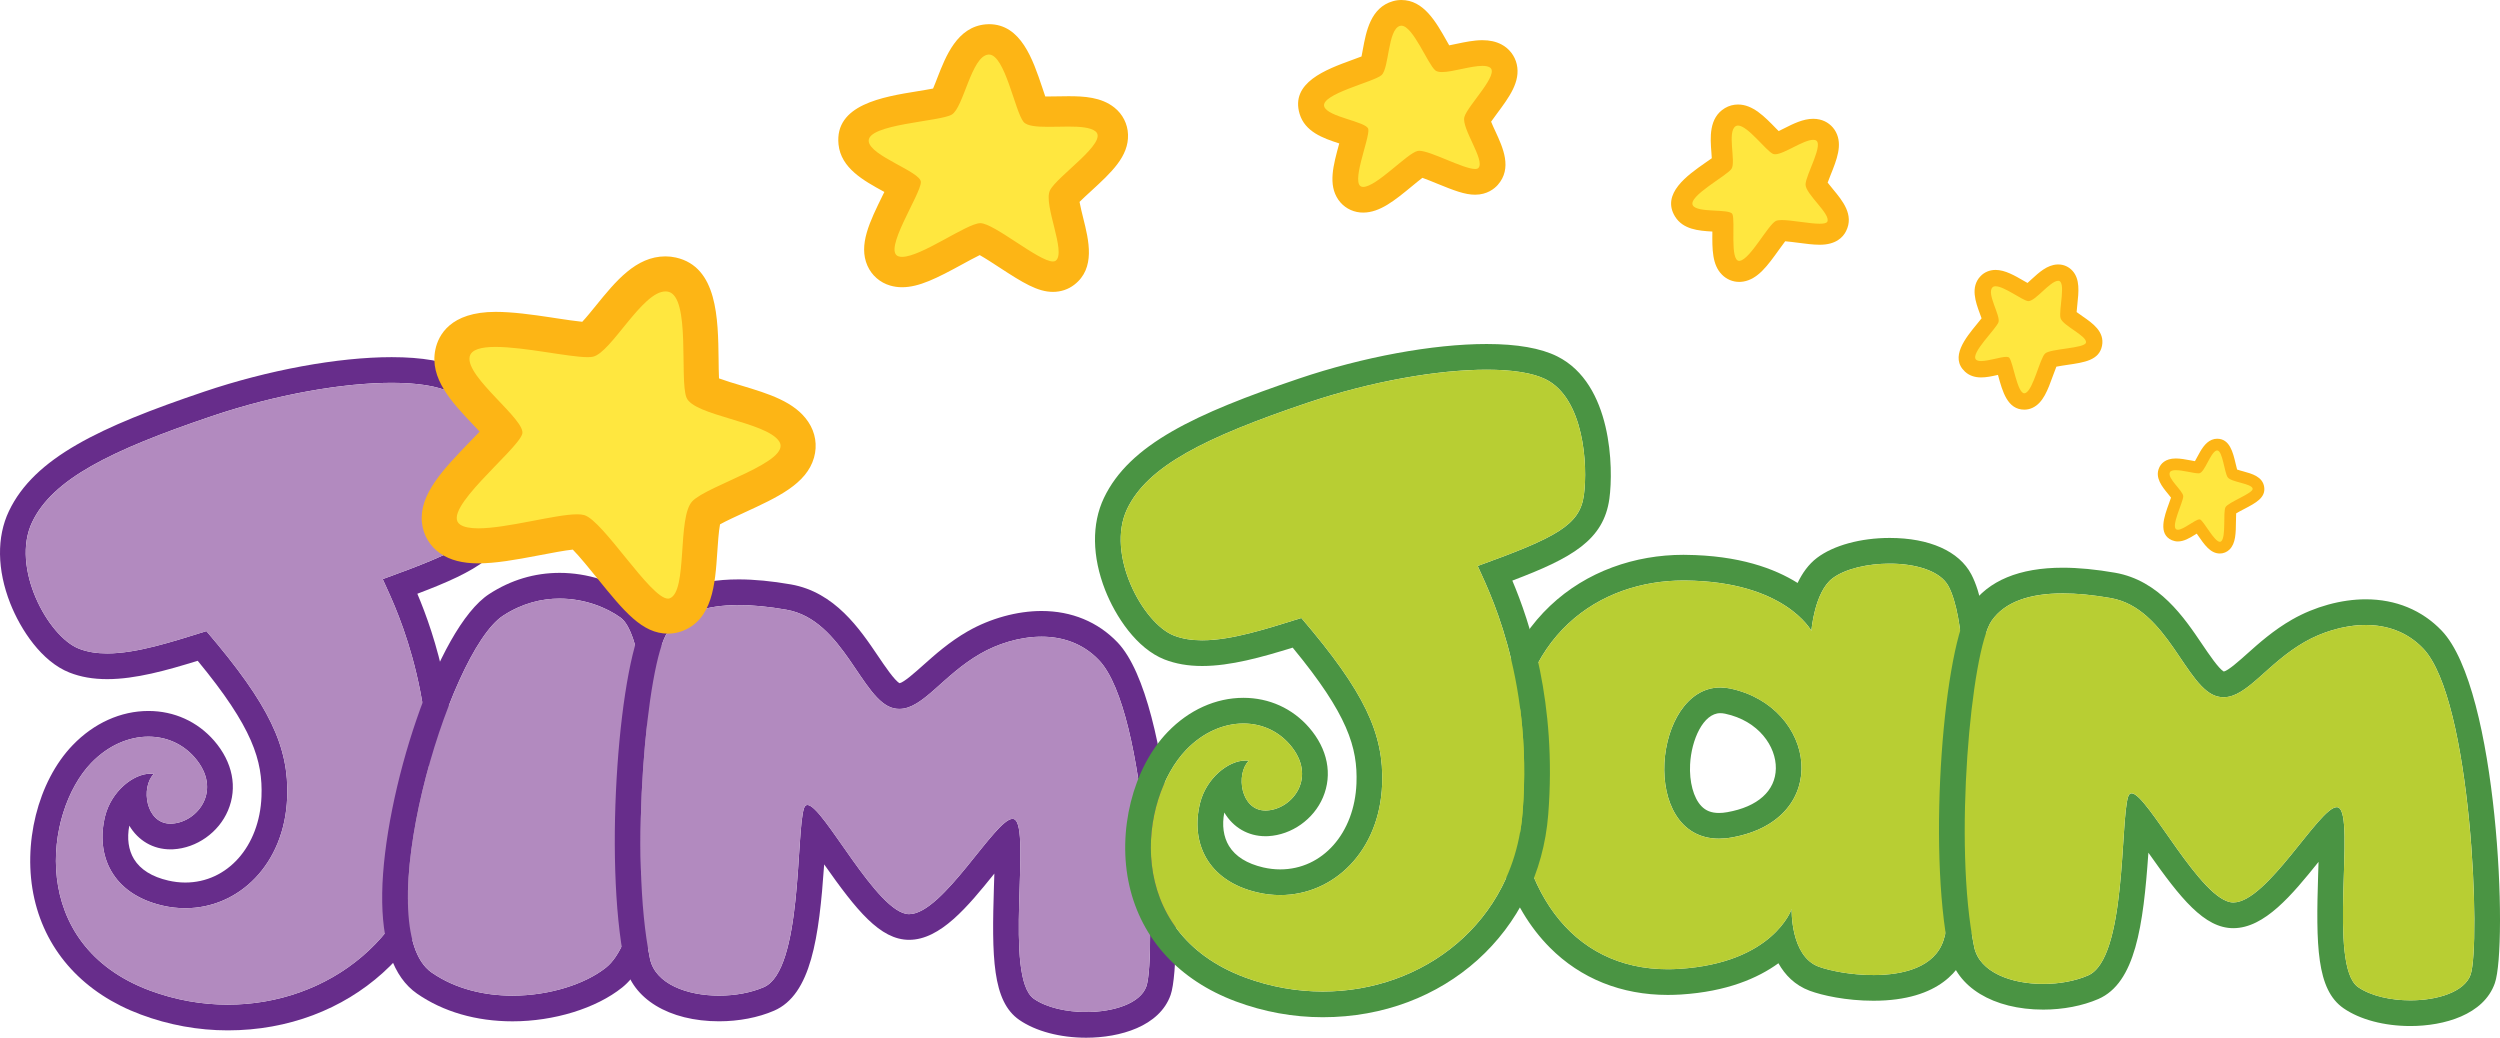 <?xml version="1.0" encoding="utf-8"?>
<!-- Generator: Adobe Illustrator 16.0.0, SVG Export Plug-In . SVG Version: 6.00 Build 0)  -->
<!DOCTYPE svg PUBLIC "-//W3C//DTD SVG 1.1//EN" "http://www.w3.org/Graphics/SVG/1.1/DTD/svg11.dtd">
<svg version="1.1" id="Layer_1" xmlns="http://www.w3.org/2000/svg" xmlns:xlink="http://www.w3.org/1999/xlink" x="0px" y="0px"
	 width="1000px" height="415.09px" viewBox="0 0 1000 415.09" enable-background="new 0 0 1000 415.09" xml:space="preserve">
<g>
	<path fill="#672D8B" d="M156.673,153.138c10.162,0,18.432,1.255,23.645,3.855c15.263,7.63,16.893,34.333,15.263,46.309
		c-1.643,11.999-10.906,16.893-42.5,28.344c3.263,7.619,22.322,43.035,17.976,98.606c-3.468,44.176-39.876,71.605-79.923,71.605
		c-10.333,0-20.918-1.824-31.23-5.668c-49-18.271-42.281-71.413-23.428-90.998c6.81-7.071,15.102-10.527,22.904-10.527
		c7.06,0,13.698,2.817,18.5,8.349c11.28,13.002,1.198,25.88-9.159,26.439c-0.171,0.011-0.364,0.011-0.548,0.011
		c-9.876,0-11.976-14.553-6.637-19.903c-0.433-0.068-0.891-0.092-1.346-0.092c-6.889,0-15.649,7.083-18.135,16.949
		c-3.891,15.582,2.726,31.15,22.982,35.828c3.047,0.707,6.08,1.049,9.059,1.049c21.316,0,39.736-17.451,40.764-44.267
		c0.787-20.235-7.002-36.991-32.301-66.578c-13.848,4.323-27.945,8.931-39.66,8.931c-4.118,0-7.939-0.57-11.349-1.916
		c-12.433-4.894-27.329-32.507-18.695-50.609c8.179-17.131,31.047-28.595,72.03-42.442
		C110.364,157.803,137.066,153.138,156.673,153.138 M156.673,142.861c-21.421,0-49.491,5.167-75.075,13.824
		c-41.7,14.086-67.844,26.417-78.018,47.746c-4.95,10.368-4.755,23.485,0.514,36.898c4.152,10.517,12.535,23.303,23.69,27.694
		c4.482,1.768,9.433,2.634,15.113,2.634c11.326,0,23.849-3.524,36.18-7.345c22.036,26.713,26.063,39.967,25.515,54.315
		c-0.775,19.927-13.596,34.39-30.498,34.39c-2.227,0-4.506-0.273-6.764-0.787c-6.538-1.504-11.168-4.402-13.734-8.588
		c-2.201-3.615-2.863-8.316-1.87-13.38c3.57,5.999,9.523,9.479,16.446,9.479c0.365,0,0.731-0.012,1.096-0.023
		c9.398-0.502,18.204-6.729,21.924-15.501c3.911-9.193,1.881-19.378-5.544-27.944c-6.662-7.654-15.992-11.886-26.269-11.886
		c-11.053,0-21.82,4.859-30.307,13.677c-13.96,14.497-20.246,39.772-15.318,61.467c4.882,21.432,19.996,37.869,42.557,46.275
		c11.258,4.207,22.984,6.34,34.822,6.34c48.567,0,86.481-34.104,90.166-81.085c3.523-44.86-7.482-77.288-14.361-93.564
		c23.84-9.022,36.545-16.174,38.816-32.792c1.654-12.102,1.127-45.91-20.84-56.905C178.357,144.527,168.854,142.861,156.673,142.861
		z"/>
	<path fill="#B28ABF" d="M84.895,166.415c-40.983,13.847-63.851,25.311-72.019,42.442c-8.646,18.102,6.251,45.715,18.684,50.609
		c13.128,5.167,32.302-1.175,50.997-7.015c25.309,29.587,33.1,46.343,32.313,66.578c-1.175,30.567-24.945,48.966-49.834,43.218
		C44.79,357.569,38.175,342,42.076,326.419c2.624-10.528,12.444-17.896,19.459-16.857c-5.441,5.44-3.159,20.429,7.197,19.892
		c10.346-0.559,20.439-13.437,9.159-26.439c-10.129-11.668-28.458-11.269-41.416,2.178c-18.842,19.585-25.561,72.726,23.428,90.988
		c50.255,18.729,106.795-10.357,111.153-65.928c4.358-55.571-14.713-90.987-17.976-98.606c31.594-11.452,40.857-16.356,42.5-28.344
		c1.63-11.976,0-38.678-15.263-46.309C165.068,149.374,123.573,153.332,84.895,166.415"/>
	<path fill="#672D8B" d="M223.867,239.437c9.946,0,18.797,3.57,24.431,7.665c14.898,10.813,16.335,122.137-5.839,139.874
		c-8.293,6.627-22.606,11.279-37.458,11.279c-11.28,0-22.869-2.691-32.324-9.238c-25.641-17.781,6.125-128.182,28.606-142.781
		C208.868,241.307,216.658,239.437,223.867,239.437 M223.867,229.148c-10.061,0-19.528,2.84-28.173,8.452
		c-20.932,13.596-42.215,79.991-42.809,119.639c-0.307,20.063,4.381,33.602,13.938,40.217c10.448,7.244,23.646,11.076,38.177,11.076
		c16.619,0,33.443-5.189,43.879-13.539c21.342-17.074,20.931-81.199,20.646-93.883c-0.56-23.816-3.661-53.973-15.182-62.334
		C245.904,232.661,234.793,229.148,223.867,229.148z"/>
	<path fill="#B28ABF" d="M201.293,246.235c-22.492,14.6-54.258,125-28.617,142.781c21.899,15.182,55.182,9.639,69.782-2.041
		c22.162-17.736,20.737-129.061,5.839-139.874C238.569,240.041,219.315,234.532,201.293,246.235"/>
	<path fill="#672D8B" d="M295.452,242.037c5.748,0,12.146,0.627,19.139,1.859c23.018,4.026,30.078,36.5,42.933,39.42
		c0.753,0.171,1.494,0.25,2.224,0.25c9.468,0,17.439-13.55,32.52-22.15c6.422-3.685,15.33-6.741,24.341-6.741
		c8.166,0,16.413,2.521,22.96,9.364c19.563,20.439,23.074,118.842,18.979,130.52c-2.384,6.811-13.116,10.244-24.067,10.244
		c-7.835,0-15.797-1.746-20.895-5.27c-12.263-8.477-0.924-68.528-7.883-71.836c-0.217-0.104-0.443-0.149-0.695-0.149
		c-6.946,0-27.83,38.108-41.359,38.108c-12.773,0-34.365-43.663-40.662-43.663c-0.627,0-1.083,0.422-1.381,1.323
		c-3.215,9.638-0.58,64.821-16.059,71.54c-5.145,2.236-11.543,3.387-17.908,3.387c-12.831,0-25.561-4.699-27.648-14.77
		c-8.463-40.879-1.163-118.852,7.016-130.532C272.206,245.493,282.014,242.037,295.452,242.037 M295.452,231.76
		c-17.372,0-29.77,5.133-36.877,15.285c-10.698,15.284-17.348,96.483-8.656,138.504c2.896,13.961,17.701,22.971,37.719,22.971
		c7.883,0,15.695-1.506,21.992-4.242c14.816-6.422,17.998-29.143,20.039-58.523c12.867,18.305,22.367,30.18,33.979,30.18
		c12.479,0,23.486-13.299,34.095-26.508c-0.058,1.711-0.104,3.398-0.161,4.961c-0.9,28.355-0.684,46.127,10.162,53.598
		c6.537,4.506,16.277,7.105,26.736,7.105c13.414,0,29.349-4.506,33.773-17.131c5.258-15.035,1.313-117.45-21.261-141.026
		c-7.847-8.189-18.351-12.535-30.385-12.535c-9.718,0-20.451,2.954-29.45,8.087c-7.438,4.254-13.277,9.479-17.966,13.664
		c-3.056,2.726-7.618,6.81-9.364,7.129c-2.006-1.073-5.976-6.958-8.623-10.882c-7.276-10.779-17.257-25.55-34.834-28.629
		C308.739,232.434,301.712,231.76,295.452,231.76z"/>
	<path fill="#B28ABF" d="M259.979,383.473c3.125,15.09,30.077,18.102,45.555,11.383c15.479-6.719,12.844-61.901,16.061-71.54
		c3.398-10.219,28.024,42.34,42.043,42.34c14.018,0,35.917-40.879,42.053-37.959c6.959,3.318-4.379,63.359,7.883,71.836
		c12.262,8.463,40.879,6.705,44.962-4.975c4.095-11.678,0.583-110.08-18.979-130.52c-13.778-14.394-35.039-9.638-47.301-2.623
		c-16.242,9.285-24.248,24.283-34.743,21.9c-12.854-2.92-19.915-35.394-42.933-39.42c-23.359-4.095-40.15-1.585-47.586,9.045
		C258.815,264.621,251.514,342.594,259.979,383.473"/>
	<path fill="#4A9443" d="M755.87,225.453c10.253,0,20.279,2.817,23.564,9.08c12.706,24.192,3.514,124.691-2.042,141.619
		c-3.512,10.756-16.059,13.869-28.036,13.869c-8.93,0-17.519-1.734-21.887-3.354c-11.385-4.232-10.814-23.063-10.814-23.063
		s-7.231,21.557-44.963,23.941c-1.551,0.102-3.068,0.148-4.573,0.148c-38.712,0-61.673-32.27-61.423-81.029
		c0.298-53.358,34.87-74.459,67.661-74.459c0.229,0,0.457,0,0.674,0c40.001,0.354,50.518,20.143,50.518,20.143
		s1.209-15.535,8.463-21.021C738.007,227.54,747.03,225.453,755.87,225.453 M687.604,335.465c1.608,0,3.318-0.15,5.109-0.48
		c40.56-7.208,33.877-52.274-0.581-59.574c-1.381-0.285-2.737-0.422-4.016-0.422c-13.424,0-21.558,15.125-22.345,30.238
		C664.985,320.351,671.579,335.465,687.604,335.465 M755.87,215.176c-11.612,0-22.47,2.977-29.063,7.962
		c-3.443,2.601-5.953,6.239-7.767,10.049c-9.159-5.76-23.405-11.064-44.918-11.247l-0.765-0.012
		c-38.563,0-77.618,26.177-77.938,84.69c-0.159,31.069,8.316,56.13,24.546,72.429c12.309,12.387,28.618,18.924,47.153,18.924
		c1.723,0,3.479-0.059,5.234-0.162c18.398-1.162,30.798-6.547,39.021-12.512c2.602,4.643,6.536,8.783,12.512,11.008
		c4.952,1.848,14.613,3.99,25.471,3.99c26.93,0,35.245-13.115,37.812-20.939c5.498-16.744,16.437-120.905,1.369-149.591
		C783.677,220.491,771.769,215.176,755.87,215.176z M687.604,325.188c-3.034,0-5.293-0.878-7.084-2.772
		c-3.125-3.297-4.847-9.684-4.482-16.664c0.502-9.844,5.271-20.486,12.079-20.486c0.595,0,1.221,0.068,1.894,0.206
		c13.539,2.874,20.474,13.197,20.326,21.923c-0.148,8.942-7.22,15.318-19.414,17.474
		C689.748,325.085,688.631,325.188,687.604,325.188z"/>
	<path fill="#B8CE33" d="M724.548,252.36c0,0,1.209-15.535,8.463-21.022c10.802-8.178,40.299-8.463,46.434,3.217
		c12.695,24.169,3.503,124.68-2.053,141.617c-6.124,18.719-39.703,14.305-49.923,10.506c-11.396-4.232-10.803-23.063-10.803-23.063
		s-7.243,21.545-44.975,23.941c-41.461,2.623-66.269-30.227-65.984-80.881c0.286-53.734,35.324-74.755,68.323-74.459
		C714.032,232.559,724.548,252.36,724.548,252.36 M692.132,275.435c-31.676-6.718-38.838,66.566,0.581,59.563
		C733.262,327.788,726.59,282.734,692.132,275.435z"/>
	<path fill="#4A9443" d="M594.667,147.88c10.163,0,18.433,1.255,23.646,3.855c15.25,7.631,16.881,34.332,15.25,46.32
		c-1.632,11.988-10.894,16.881-42.487,28.333c3.262,7.62,22.321,43.036,17.976,98.606c-3.468,44.176-39.876,71.618-79.923,71.618
		c-10.334,0-20.919-1.836-31.229-5.68c-49.002-18.271-42.283-71.413-23.429-90.998c6.798-7.072,15.101-10.528,22.902-10.528
		c7.037,0,13.699,2.818,18.501,8.35c11.28,13.003,1.197,25.892-9.159,26.439c-0.183,0.012-0.364,0.012-0.548,0.012
		c-9.877,0-11.977-14.554-6.648-19.904c-0.423-0.068-0.879-0.091-1.347-0.091c-6.854,0-15.659,7.083-18.124,16.96
		c-3.901,15.58,2.727,31.15,22.973,35.814c3.056,0.719,6.091,1.051,9.066,1.051c21.319,0,39.739-17.451,40.767-44.268
		c0.787-20.234-7.004-36.99-32.314-66.566c-13.835,4.312-27.934,8.92-39.659,8.92c-4.105,0-7.927-0.57-11.337-1.916
		c-12.434-4.894-27.329-32.508-18.694-50.609c8.178-17.132,31.047-28.595,72.018-42.442
		C548.359,152.545,575.048,147.88,594.667,147.88 M594.667,137.603c-21.42,0-49.489,5.167-75.074,13.824
		c-41.701,14.098-67.843,26.417-78.018,47.746c-4.95,10.368-4.757,23.485,0.514,36.91c4.15,10.505,12.534,23.302,23.68,27.694
		c4.493,1.756,9.443,2.624,15.111,2.624c11.338,0,23.862-3.525,36.191-7.346c22.036,26.713,26.063,39.967,25.516,54.316
		c-0.775,19.927-13.596,34.389-30.5,34.389c-2.223,0-4.505-0.262-6.752-0.775c-6.559-1.518-11.178-4.414-13.744-8.6
		c-2.201-3.617-2.863-8.316-1.87-13.38c3.558,6,9.522,9.479,16.446,9.479c0.365,0,0.73-0.012,1.085-0.022
		c9.41-0.502,18.214-6.729,21.934-15.501c3.9-9.193,1.882-19.379-5.544-27.934c-6.661-7.665-15.991-11.896-26.269-11.896
		c-11.052,0-21.819,4.859-30.306,13.676c-13.961,14.497-20.257,39.772-15.317,61.478c4.88,21.434,19.995,37.857,42.555,46.275
		c11.259,4.197,22.974,6.33,34.823,6.33c48.567,0,86.48-34.092,90.164-81.085c3.526-44.86-7.482-77.288-14.359-93.564
		c23.827-9.022,36.546-16.163,38.826-32.792c1.643-12.091,1.118-45.91-20.85-56.894C616.35,139.269,606.849,137.603,594.667,137.603
		z"/>
	<path fill="#B8CE33" d="M522.866,161.157c-40.971,13.847-63.84,25.31-72.018,42.442c-8.635,18.101,6.261,45.715,18.694,50.609
		c13.128,5.178,32.302-1.175,50.996-7.015c25.298,29.587,33.102,46.343,32.314,66.577c-1.176,30.568-24.935,48.967-49.833,43.217
		c-20.246-4.676-26.874-20.234-22.973-35.814c2.646-10.539,12.455-17.907,19.471-16.87c-5.441,5.441-3.148,20.429,7.196,19.893
		c10.345-0.547,20.439-13.436,9.159-26.439c-10.128-11.668-28.458-11.27-41.403,2.178c-18.854,19.584-25.573,72.726,23.429,90.986
		c50.254,18.729,106.783-10.344,111.14-65.926c4.357-55.57-14.714-90.986-17.964-98.606c31.583-11.452,40.844-16.356,42.487-28.333
		c1.631-11.988,0-38.689-15.262-46.32C603.051,144.116,561.567,148.074,522.866,161.157"/>
	<path fill="#4A9443" d="M825.126,237.361c5.737,0,12.148,0.639,19.141,1.859c23.005,4.027,30.09,36.5,42.933,39.42
		c0.753,0.171,1.494,0.262,2.234,0.262c9.456,0,17.429-13.551,32.508-22.162c6.434-3.673,15.342-6.741,24.329-6.741
		c8.167,0,16.425,2.533,22.983,9.376c19.562,20.439,23.063,118.841,18.98,130.519c-2.396,6.811-13.118,10.244-24.079,10.244
		c-7.835,0-15.786-1.756-20.896-5.281c-12.262-8.463-0.924-68.527-7.894-71.834c-0.193-0.104-0.434-0.149-0.673-0.149
		c-6.957,0-27.843,38.108-41.381,38.108c-12.764,0-34.355-43.652-40.651-43.652c-0.616,0-1.083,0.421-1.381,1.312
		c-3.204,9.638-0.592,64.833-16.06,71.54c-5.133,2.236-11.53,3.387-17.907,3.387c-12.832,0-25.561-4.688-27.638-14.771
		c-8.475-40.877-1.174-118.839,7.005-130.519C801.893,240.817,811.691,237.361,825.126,237.361 M825.126,227.083
		c-17.358,0-29.78,5.144-36.863,15.296c-10.688,15.273-17.372,96.484-8.657,138.492c2.896,13.961,17.69,22.973,37.708,22.973
		c7.893,0,15.706-1.506,22.002-4.232c14.806-6.422,17.999-29.143,20.041-58.535c12.854,18.295,22.367,30.191,33.956,30.191
		c12.489,0,23.496-13.311,34.104-26.52c-0.045,1.723-0.103,3.4-0.159,4.961c-0.89,28.355-0.673,46.115,10.162,53.598
		c6.536,4.518,16.277,7.105,26.736,7.105c13.426,0,29.348-4.492,33.773-17.131c5.259-15.021,1.312-117.448-21.261-141.025
		c-7.847-8.2-18.353-12.535-30.397-12.535c-9.707,0-20.439,2.954-29.427,8.099c-7.438,4.255-13.278,9.467-17.977,13.665
		c-3.046,2.726-7.619,6.809-9.353,7.129c-2.008-1.084-5.989-6.97-8.636-10.893c-7.276-10.779-17.245-25.539-34.845-28.629
		C838.426,227.769,831.389,227.083,825.126,227.083z"/>
	<path fill="#B8CE33" d="M789.665,378.795c3.127,15.092,30.067,18.102,45.545,11.385c15.479-6.707,12.855-61.902,16.06-71.54
		c3.4-10.22,28.036,42.34,42.055,42.34c14.007,0,35.907-40.88,42.043-37.959c6.958,3.318-4.379,63.372,7.882,71.834
		c12.262,8.463,40.88,6.719,44.975-4.963c4.082-11.678,0.581-110.079-18.979-130.519c-13.79-14.406-35.04-9.638-47.313-2.635
		c-16.241,9.273-24.238,24.283-34.742,21.9c-12.843-2.92-19.916-35.393-42.921-39.42c-23.36-4.083-40.162-1.574-47.598,9.057
		C788.49,259.956,781.19,337.918,789.665,378.795"/>
	<path fill="#FFE73F" d="M267.198,246.452c-6.684-0.012-12.432-6.719-22.857-19.562c-3.947-4.871-10.551-13.026-12.934-14.235
		c0.158,0.08-0.16,0.08-0.526,0.08c-3.41,0-9.774,1.221-15.911,2.396l-1.527,0.285c-8.099,1.528-15.9,2.92-22.105,2.92
		c-4.928,0-8.486-0.855-11.2-2.692c-2.521-1.722-4.073-4.311-4.392-7.311c-0.788-7.517,6.204-15.319,17.782-27.295
		c2.601-2.68,5.942-6.125,7.698-8.304c-1.539-2.03-4.518-5.167-6.639-7.414c-7.847-8.27-15.272-16.094-13.572-24.089
		c1.311-6.285,7.129-9.49,17.234-9.49c6.285,0,13.802,1.061,20.977,2.145l2.201,0.331c5.576,0.844,10.858,1.643,13.629,1.643
		c0.148,0,0.285,0,0.422-0.011c1.803-1.141,5.703-5.931,8.316-9.148c6.82-8.417,13.87-17.132,22.39-17.132
		c0.89,0,1.779,0.091,2.646,0.285c11.225,2.543,11.418,18.604,11.601,34.138c0.046,4.175,0.126,9.764,0.548,11.954
		c2.11,1.551,9.125,3.65,13.414,4.95c9.831,2.966,19.104,5.749,23.108,11.771c1.699,2.555,2.188,5.566,1.356,8.475
		c-1.962,6.946-10.459,11.28-24.215,17.6c-4.459,2.053-11.223,5.155-12.648,6.582c-1.188,1.802-1.734,10.106-2.077,15.056
		c-0.81,12.125-1.505,22.607-9.672,25.55C269.274,246.269,268.249,246.452,267.198,246.452"/>
	<path fill="#FDB515" d="M266.183,116.57c0.376,0,0.753,0.034,1.106,0.114c9.056,2.053,4.438,35.222,7.3,42.34
		c2.919,7.3,31.835,9.638,37.081,17.52c5.384,8.086-28.606,17.52-34.742,23.952c-6.137,6.422-1.758,36.203-9.058,38.827
		c-0.206,0.091-0.433,0.125-0.673,0.125c-6.969,0-25.869-31.139-33.488-33.409c-0.729-0.205-1.688-0.319-2.84-0.319
		c-4.357,0-11.371,1.403-18.729,2.806s-15.056,2.806-20.793,2.806c-3.148,0-5.691-0.422-7.277-1.494
		c-8.179-5.555,22.732-29.587,24.819-36.214c1.756-5.543-22.755-22.755-21.021-30.945c0.616-2.932,4.733-3.912,10.368-3.912
		c5.76,0,13.105,1.026,19.926,2.053c6.833,1.026,13.152,2.042,16.871,2.042c0.89,0,1.619-0.057,2.178-0.183
		C244.511,140.991,256.887,116.57,266.183,116.57 M266.183,102.552c-11.84,0-19.984,10.038-27.843,19.732
		c-1.619,1.996-3.832,4.733-5.439,6.433c-2.762-0.262-6.775-0.878-10.427-1.425l-2.212-0.342
		c-7.449-1.118-15.273-2.202-22.025-2.202c-18.181,0-22.891,9.41-24.078,15.033c-2.464,11.6,6.582,21.135,15.342,30.363
		c0.718,0.753,1.539,1.631,2.36,2.509c-1.151,1.221-2.36,2.464-3.376,3.502c-11.201,11.588-20.885,21.592-19.709,32.895
		c0.512,5.019,3.217,9.535,7.424,12.387c3.879,2.635,8.829,3.912,15.148,3.912c6.832,0,14.976-1.437,23.416-3.057l1.506-0.285
		c4.585-0.866,9.672-1.847,12.854-2.167c2.624,2.635,6.97,8.007,9.774,11.452c10.814,13.345,17.977,22.162,28.299,22.162
		c1.859,0,3.684-0.308,5.418-0.935c12.49-4.494,13.447-18.945,14.303-31.687c0.218-3.25,0.56-8.326,1.097-11.098
		c2.372-1.323,6.558-3.251,9.546-4.63c13.447-6.17,25.049-11.509,28.049-22.06c1.391-4.916,0.58-9.98-2.283-14.269
		c-5.406-8.11-15.854-11.269-26.917-14.599c-2.669-0.788-6.272-1.882-8.806-2.818c-0.104-2.316-0.138-5.225-0.16-7.448
		c-0.205-16.55-0.445-37.138-17.063-40.891C269,102.712,267.598,102.552,266.183,102.552z"/>
	<path fill="#FFE73F" d="M421.192,110.673c-4.447,0-9.695-3.295-17.918-8.668c-3.457-2.271-9.104-5.954-11.236-6.616
		c-1.677,0.434-6.695,3.194-10.061,5.03c-9.296,5.064-15.797,8.395-21.157,8.395c-1.073,0-2.101-0.137-3.046-0.422
		c-2.396-0.696-4.254-2.316-5.247-4.585c-2.327-5.327,0.741-12.308,6.091-23.178c1.004-2.007,2.235-4.54,3-6.342
		c-1.471-0.935-3.627-2.11-5.235-2.988c-7.346-4.014-14.28-7.813-14.919-14.155c-1.05-10.197,13.014-12.479,26.621-14.68
		c3.264-0.537,7.607-1.243,9.273-1.779c0.913-1.324,2.338-4.974,3.297-7.438c3.205-8.258,6.523-16.79,14.154-17.462l0.273-0.023
		l0.514-0.011c8.453,0,12.068,10.801,15.559,21.238c0.844,2.499,1.938,5.771,2.669,7.346c0.741,0.137,2.28,0.32,5.396,0.32
		c1.277,0,2.6-0.023,3.935-0.046c1.437-0.023,2.874-0.057,4.276-0.057c6.297,0,11.191,0.547,14.543,3.228
		c1.963,1.552,3.081,3.753,3.171,6.24c0.205,5.988-5.839,11.542-12.865,17.953c-2.441,2.258-6.147,5.646-6.845,6.889
		c-0.182,1.198,1.164,6.57,1.963,9.775c2.076,8.372,4.061,16.265-1.402,20.462C425.058,109.806,423.473,110.673,421.192,110.673"/>
	<path fill="#FDB515" d="M395.584,21.82c6.399,0,10.414,22.813,13.836,26.941c1.381,1.665,5.259,1.973,9.775,1.973
		c1.323,0,2.703-0.023,4.083-0.046s2.761-0.057,4.13-0.057c4.584,0,8.76,0.297,10.778,1.905
		c5.372,4.254-15.468,17.976-18.205,23.633c-2.748,5.657,6.662,24.762,2.305,28.116c-0.284,0.206-0.661,0.308-1.118,0.308
		c-2.805,0-8.691-3.821-14.576-7.665c-5.875-3.833-11.727-7.665-14.452-7.665c-0.011,0-0.034,0-0.057,0
		c-5.476,0.125-23.577,13.482-31.264,13.482c-0.491,0-0.947-0.057-1.335-0.183c-6.707-1.961,8.896-24.842,8.863-29.747
		c-0.012-4.118-20.258-10.403-20.861-16.288c-0.709-6.935,28.491-7.859,33.225-10.688c4.733-2.817,7.836-23.406,14.623-24.01
		C395.415,21.82,395.504,21.82,395.584,21.82 M395.584,9.672c-0.433,0-0.878,0.023-1.322,0.068
		c-11.396,1.016-15.957,12.752-19.288,21.307c-0.502,1.312-1.163,3.034-1.745,4.368c-1.803,0.354-4.187,0.741-6.125,1.061
		c-14.063,2.27-33.317,5.395-31.697,21.284c0.98,9.525,10.06,14.486,18.055,18.866c0.092,0.046,0.195,0.091,0.285,0.148
		c-0.217,0.411-0.41,0.81-0.58,1.175c-5.281,10.733-9.855,19.995-6.207,28.298c1.701,3.878,5.02,6.787,9.104,7.973
		c1.517,0.445,3.103,0.672,4.757,0.672c6.797,0,13.95-3.626,24.056-9.147c2.109-1.152,4.984-2.727,7.014-3.707
		c2.293,1.289,5.68,3.501,7.928,4.973c9.295,6.068,15.227,9.741,21.352,9.741c3.172,0,6.125-0.993,8.531-2.852
		c8.601-6.616,5.818-17.771,3.571-26.736c-0.456-1.825-1.118-4.528-1.46-6.411c1.3-1.3,3.183-3.022,4.584-4.3
		c8.111-7.448,15.125-13.87,14.807-22.663c-0.137-4.197-2.133-8.145-5.463-10.779c-5.26-4.186-12.218-4.528-18.33-4.528
		c-1.438,0-2.91,0.035-4.357,0.057c-1.381,0.022-2.635,0.046-3.855,0.046c-0.398,0-0.752,0-1.095,0
		c-0.411-1.198-0.845-2.463-1.175-3.502C413.127,23.759,408.407,9.672,395.584,9.672z"/>
	<path fill="#FFE73F" d="M545.256,79.911h-0.24l-0.513-0.034c-2.043-0.205-3.787-1.231-4.928-2.896
		c-2.635-3.81-1.335-9.49,1.118-18.398c0.398-1.438,0.878-3.194,1.187-4.551c-1.142-0.422-2.636-0.901-3.754-1.266
		c-6.125-1.962-11.896-3.821-13.356-8.691c-2.371-7.87,7.905-11.623,17.84-15.262c2.189-0.81,5.11-1.87,6.341-2.486
		c0.435-1.163,0.913-3.798,1.243-5.623c1.176-6.376,2.486-13.619,8.384-15.284c0.628-0.194,1.289-0.285,1.951-0.285
		c5.942,0,9.729,6.729,13.732,13.87c0.833,1.46,1.984,3.536,2.737,4.643c1.858-0.08,4.198-0.57,6.479-1.049
		c3.183-0.662,6.581-1.38,9.467-1.38c2.088,0,3.799,0.365,5.247,1.118c1.801,0.935,3.033,2.555,3.502,4.528
		c1.061,4.643-2.682,9.684-7.027,15.513c-1.333,1.779-3.296,4.437-3.866,5.6c0.205,1.38,1.757,4.688,2.67,6.707
		c2.794,6.034,5.429,11.737,1.778,15.889c-0.9,1.004-2.509,2.156-5.235,2.156c-3.103,0-7.05-1.517-13.174-4.003
		c-2.715-1.141-7.141-2.954-8.873-3.228c-1.096,0.604-4.245,3.205-6.377,4.95C554.461,76.33,549.807,79.911,545.256,79.911"/>
	<path fill="#FDB515" d="M560.54,10.277c4.643,0,10.573,15.398,13.585,17.874c0.571,0.479,1.506,0.673,2.669,0.673
		c2.134,0,5.02-0.616,7.938-1.244c2.943-0.615,5.92-1.231,8.213-1.231c1.151,0,2.122,0.148,2.841,0.536
		c4.562,2.372-8.83,15.386-10.038,19.938c-1.221,4.54,8.384,17.246,5.646,20.337c-0.263,0.297-0.741,0.433-1.368,0.433
		c-2.315,0-6.774-1.813-11.224-3.638c-4.438-1.825-8.852-3.639-11.11-3.639c-0.228,0-0.422,0.023-0.616,0.057
		c-4.174,0.901-16.492,14.394-21.808,14.394c-0.09,0-0.194-0.011-0.273-0.022c-5.202-0.502,3.034-19.516,2.326-23.109
		c-0.604-3.022-16.344-4.791-17.634-9.045c-1.494-4.984,19.848-9.786,22.927-12.536c3.08-2.737,2.463-18.295,7.368-19.698
		C560.163,10.3,560.346,10.277,560.54,10.277 M560.54,0c-1.151,0-2.292,0.16-3.387,0.479c-8.943,2.543-10.722,12.239-12.012,19.299
		c-0.147,0.833-0.353,1.882-0.535,2.806c-1.164,0.445-2.567,0.958-3.742,1.392c-10.459,3.821-24.773,9.045-21.021,21.569
		c2.156,7.152,9.297,9.718,15.854,11.828c-2.429,8.862-4.505,16.493-0.363,22.516c1.995,2.897,5.166,4.745,8.679,5.087
		c0.411,0.046,0.821,0.058,1.255,0.058c6.708,0,12.685-4.917,19.607-10.62c1.208-1.003,2.816-2.315,4.084-3.285
		c1.778,0.627,4.197,1.62,5.851,2.304c6.786,2.772,11.144,4.449,15.216,4.449c4.87,0,7.768-2.453,9.067-3.901
		c5.897-6.672,2.1-14.874-0.946-21.466c-0.513-1.072-1.209-2.612-1.711-3.844c0.719-1.038,1.643-2.281,2.35-3.239
		c4.882-6.57,9.501-12.763,7.915-19.733c-0.787-3.41-3.033-6.308-6.147-7.938c-2.166-1.129-4.676-1.688-7.607-1.688
		c-3.422,0-7.083,0.775-10.334,1.46c-0.901,0.194-1.95,0.422-2.932,0.604c-0.331-0.582-0.661-1.175-0.947-1.666
		C574.387,8.749,569.47,0,560.54,0z"/>
	<path fill="#FFE73F" d="M695.691,108.563c-1.472,0-2.874-0.604-3.924-1.666c-2.532-2.555-2.669-7.139-2.612-14.406
		c0.012-1.209,0.034-2.68,0-3.821c-0.992-0.091-2.27-0.171-3.228-0.228c-5.225-0.263-10.152-0.525-12.33-4.038
		c-3.501-5.737,3.798-10.859,10.87-15.786c1.563-1.095,3.627-2.532,4.471-3.285c0.092-0.992-0.091-3.171-0.205-4.665
		c-0.41-5.281-0.878-11.27,3.422-13.824c0.912-0.536,1.974-0.833,3.057-0.833c3.833,0,7.323,3.273,12.159,8.258
		c0.981,0.992,2.351,2.406,3.183,3.125c1.152-0.354,3.389-1.505,4.813-2.202c4.13-2.087,7.107-3.467,9.889-3.467
		c0.571,0,1.142,0.057,1.678,0.182c1.619,0.365,2.931,1.38,3.707,2.84c1.802,3.444-0.092,8.212-2.304,13.721
		c-0.73,1.814-1.838,4.585-1.917,5.429c0.24,0.491,2.315,2.988,3.547,4.483c3.48,4.174,6.752,8.121,4.711,12.182
		c-1.597,3.125-5.36,3.125-6.764,3.125c-2.35,0-5.303-0.388-8.167-0.752c-2.726-0.365-5.338-0.707-7.025-0.707
		c-0.24,0-0.41,0.011-0.549,0.023c-0.923,0.889-2.76,3.456-4.013,5.212c-4.609,6.422-7.7,10.369-11.532,11.007l-0.331,0.069
		L695.691,108.563"/>
	<path fill="#FDB515" d="M695.211,50.221c3.833,0,11.179,10.037,13.95,11.314c0.262,0.114,0.56,0.171,0.901,0.171
		c1.779,0,4.573-1.448,7.448-2.885c2.862-1.449,5.783-2.886,7.756-2.886c0.25,0,0.49,0.023,0.719,0.068
		c4.072,0.935-3.753,13.984-3.765,17.805c-0.023,3.844,10.208,11.851,8.703,14.862c-0.32,0.605-1.438,0.821-3.012,0.821
		c-2.041,0-4.837-0.365-7.618-0.729c-2.795-0.365-5.579-0.741-7.574-0.741c-1.038,0-1.882,0.114-2.384,0.365
		c-3.148,1.608-10.22,15.25-14.395,15.945c-0.092,0.012-0.171,0.023-0.251,0.023c-3.855,0-1.461-16.083-2.737-18.717
		c-1.118-2.27-13.893-0.365-15.786-3.444c-2.213-3.627,13.584-11.862,15.443-14.668c1.858-2.794-1.893-14.93,1.699-17.074
		C694.574,50.289,694.892,50.221,695.211,50.221 M695.211,41.803c-1.836,0-3.649,0.49-5.225,1.426
		c-6.523,3.889-5.885,11.908-5.428,17.759c0.057,0.673,0.113,1.54,0.159,2.304c-0.833,0.593-1.825,1.289-2.657,1.859
		c-7.017,4.905-17.646,12.33-12.057,21.443c3.193,5.179,9.354,5.715,14.941,6.023c-0.068,7.141-0.091,13.276,3.833,17.234
		c1.859,1.882,4.312,2.909,6.912,2.909c0.524,0,1.072-0.046,1.631-0.137c5.829-0.958,9.729-6.399,14.246-12.695
		c0.73-1.039,1.723-2.407,2.51-3.422c1.448,0.114,3.354,0.365,5.087,0.581c3.045,0.411,6.147,0.81,8.748,0.81
		c6.434,0,9.285-2.965,10.518-5.464c3.271-6.489-1.449-12.182-5.236-16.744c-0.615-0.729-1.493-1.802-2.133-2.646
		c0.354-0.958,0.822-2.133,1.174-3.034c2.487-6.194,4.826-12.045,2.123-17.212c-1.335-2.532-3.708-4.356-6.524-4.996
		c-0.81-0.194-1.688-0.285-2.566-0.285c-4.026,0-8.019,2.007-11.555,3.798l-0.229,0.114c-0.604,0.308-1.335,0.673-2.019,1.003
		c-0.376-0.376-0.764-0.764-1.084-1.095C705.831,46.651,701.12,41.803,695.211,41.803z"/>
	<path fill="#FFE73F" d="M809.752,160.575c-4.278,0-5.704-5.213-7.347-11.27c-0.262-1.015-0.615-2.27-0.901-3.182
		c-0.821,0.125-1.836,0.376-2.782,0.582c-2.532,0.559-4.528,0.981-6.262,0.981c-1.803,0-3.183-0.456-4.209-1.391
		c-3.936-3.65,0.66-9.25,5.087-14.646c1.027-1.254,2.384-2.908,2.862-3.662c-0.125-0.821-0.787-2.577-1.208-3.775
		c-1.494-4.038-3.171-8.6-0.411-11.498c0.639-0.661,1.791-1.482,3.661-1.482c2.67,0,5.737,1.677,9.787,4.015
		c1.106,0.639,2.521,1.449,3.308,1.814c0.866-0.525,2.452-1.985,3.456-2.909c2.782-2.543,5.418-4.962,8.246-5.099
		c0.012,0,0.034,0,0.034,0c1.507,0,2.669,0.513,3.49,1.449c2.064,2.27,1.62,6.364,1.105,11.098c-0.17,1.643-0.421,4.106-0.295,4.791
		c0.319,0.422,2.543,1.961,3.878,2.874c3.604,2.498,7.038,4.859,6.354,8.384c-0.697,3.559-4.859,4.163-11.155,5.075
		c-2.089,0.297-5.567,0.787-6.411,1.255c-0.16,0.354-1.186,3.16-1.848,5.007c-2.201,6.08-3.74,9.855-6.593,11.189
		C811.007,160.438,810.379,160.575,809.752,160.575"/>
	<path fill="#FDB515" d="M823.291,112.316c3.319,0,0.091,11.919,0.924,14.919c0.832,3.034,10.699,7.105,10.174,9.809
		c-0.444,2.338-14.189,2.384-16.333,4.357c-2.122,1.973-4.688,14.337-7.836,15.809c-0.171,0.08-0.319,0.114-0.479,0.114
		c-2.863,0-4.482-12.49-6.058-14.235c-0.204-0.239-0.627-0.342-1.187-0.342c-1.163,0-2.941,0.422-4.79,0.844
		c-1.858,0.411-3.787,0.833-5.246,0.833c-0.867,0-1.574-0.148-2.008-0.536c-2.555-2.384,8.109-12.398,8.954-15.045
		c0.833-2.623-4.814-11.383-2.453-13.858c0.297-0.331,0.753-0.479,1.289-0.479c3.387,0,10.597,5.566,12.923,5.931
		c0.069,0.011,0.138,0.011,0.206,0.011c2.839,0,8.576-7.95,11.84-8.132C823.245,112.316,823.268,112.316,823.291,112.316
		 M823.291,105.78h-0.171l-0.239,0.011c-4.015,0.205-7.209,3.125-10.301,5.954c-0.467,0.433-1.049,0.958-1.572,1.437
		c-0.48-0.262-0.937-0.536-1.347-0.764c-3.764-2.19-7.665-4.449-11.418-4.449c-2.371,0-4.517,0.89-6.045,2.521
		c-4.152,4.346-1.917,10.425-0.286,14.862c0.218,0.582,0.491,1.334,0.72,1.973c-0.559,0.695-1.243,1.54-1.813,2.247
		c-4.632,5.635-10.985,13.368-4.814,19.105c1.665,1.529,3.82,2.293,6.456,2.293c2.099,0,4.266-0.456,6.685-1.003l0.045-0.012
		c0.011,0.08,0.035,0.148,0.057,0.217c1.745,6.41,3.719,13.687,10.494,13.687c1.117,0,2.213-0.239,3.251-0.729
		c4.265-1.985,6.113-7.095,8.257-13.015c0.389-1.039,0.891-2.441,1.301-3.445c1.267-0.262,3.125-0.525,4.368-0.718
		c6.845-0.993,12.753-1.836,13.893-7.654c1.084-5.646-3.787-9.011-7.698-11.714c-0.719-0.479-1.733-1.198-2.464-1.757
		c0.057-0.878,0.182-2.007,0.273-2.863c0.571-5.292,1.106-10.288-1.928-13.642C827.511,106.681,825.492,105.78,823.291,105.78z"/>
	<path fill="#FFE73F" d="M887.929,219.065c-2.372,0-4.22-2.452-7.004-6.49c-0.501-0.73-1.14-1.654-1.608-2.258
		c-0.535,0.297-1.391,0.833-2.019,1.232c-2.611,1.631-4.425,2.681-6.159,2.681c-0.513,0-0.992-0.091-1.438-0.297
		c-3.649-1.563-1.768-6.764,0.058-11.771c0.491-1.334,1.152-3.148,1.209-3.696c-0.138-0.194-1.221-1.517-1.939-2.395
		c-2.189-2.646-4.46-5.384-3.228-8.086c0.661-1.495,2.189-2.271,4.506-2.271c1.585,0,3.467,0.342,5.258,0.685l0.491,0.091
		c1.3,0.228,2.611,0.49,3.239,0.49c0.125-0.217,1.106-2.042,1.688-3.148c1.357-2.543,2.658-4.95,4.631-5.76l0.422-0.182l0.81-0.068
		c3.193,0,4.129,3.946,5.122,8.132c0.285,1.243,0.729,3.159,1.026,3.627c0.387,0.308,2.464,0.867,3.718,1.22
		c3.217,0.855,6.263,1.7,6.649,4.335c0.388,2.635-2.463,4.117-6.763,6.376c-1.483,0.764-3.959,2.064-4.438,2.612
		c-0.068,0.365-0.102,2.714-0.113,4.266c-0.057,4.961-0.218,8.098-1.895,9.752C889.561,218.723,888.773,219.065,887.929,219.065"/>
	<path fill="#FDB515" d="M886.856,180.17c2.203,0,2.888,8.851,4.221,10.745c1.392,2.007,9.672,2.452,9.992,4.562
		c0.263,1.837-9.798,5.395-10.87,7.414c-1.038,1.996,0.263,11.703-1.666,13.584c-0.183,0.183-0.376,0.251-0.58,0.251
		c-2.202,0-6.32-8.075-7.849-8.908c-0.079-0.046-0.193-0.069-0.318-0.069c-0.846,0-2.43,1.038-4.106,2.076
		c-1.654,1.039-3.4,2.076-4.529,2.076c-0.193,0-0.376-0.034-0.535-0.103c-2.476-1.072,2.761-11.167,2.681-13.322
		c-0.058-2.145-6.456-7.106-5.361-9.524c0.296-0.662,1.197-0.89,2.373-0.89c1.391,0,3.183,0.319,4.836,0.627
		c1.677,0.319,3.228,0.639,4.162,0.639c0.173,0,0.32-0.011,0.457-0.034c2.122-0.399,4.334-8.064,6.729-9.057
		C886.629,180.193,886.743,180.17,886.856,180.17 M886.856,175.494c-0.717,0-1.447,0.137-2.121,0.422
		c-2.748,1.129-4.311,4.026-5.816,6.832c-0.273,0.513-0.616,1.164-0.946,1.723c-0.491-0.08-1.016-0.194-1.449-0.274l-0.514-0.091
		c-1.904-0.365-3.912-0.718-5.702-0.718c-4.356,0-6.022,2.292-6.628,3.661c-1.824,4.015,1.164,7.63,3.56,10.539
		c0.354,0.422,0.82,0.993,1.163,1.46c-0.217,0.672-0.559,1.585-0.81,2.304c-1.894,5.19-4.483,12.285,1.163,14.737
		c0.764,0.319,1.552,0.49,2.395,0.49c2.351,0,4.575-1.266,7.005-2.794l0.377-0.24c0.056-0.034,0.102-0.069,0.158-0.091
		c0.125,0.171,0.229,0.319,0.331,0.468c2.76,4.015,5.144,7.482,8.932,7.482c1.436,0,2.805-0.571,3.844-1.585
		c2.497-2.441,2.543-6.582,2.588-11.383c0.012-0.935,0.022-2.224,0.08-3.091c0.868-0.536,2.281-1.266,3.228-1.756
		c4.62-2.418,8.611-4.505,7.985-8.783c-0.604-4.152-4.904-5.315-8.361-6.262c-0.707-0.194-1.778-0.479-2.475-0.729
		c-0.205-0.696-0.422-1.666-0.594-2.384C893.199,180.992,891.91,175.494,886.856,175.494z M893.815,205.789L893.815,205.789z"/>
</g>
</svg>
